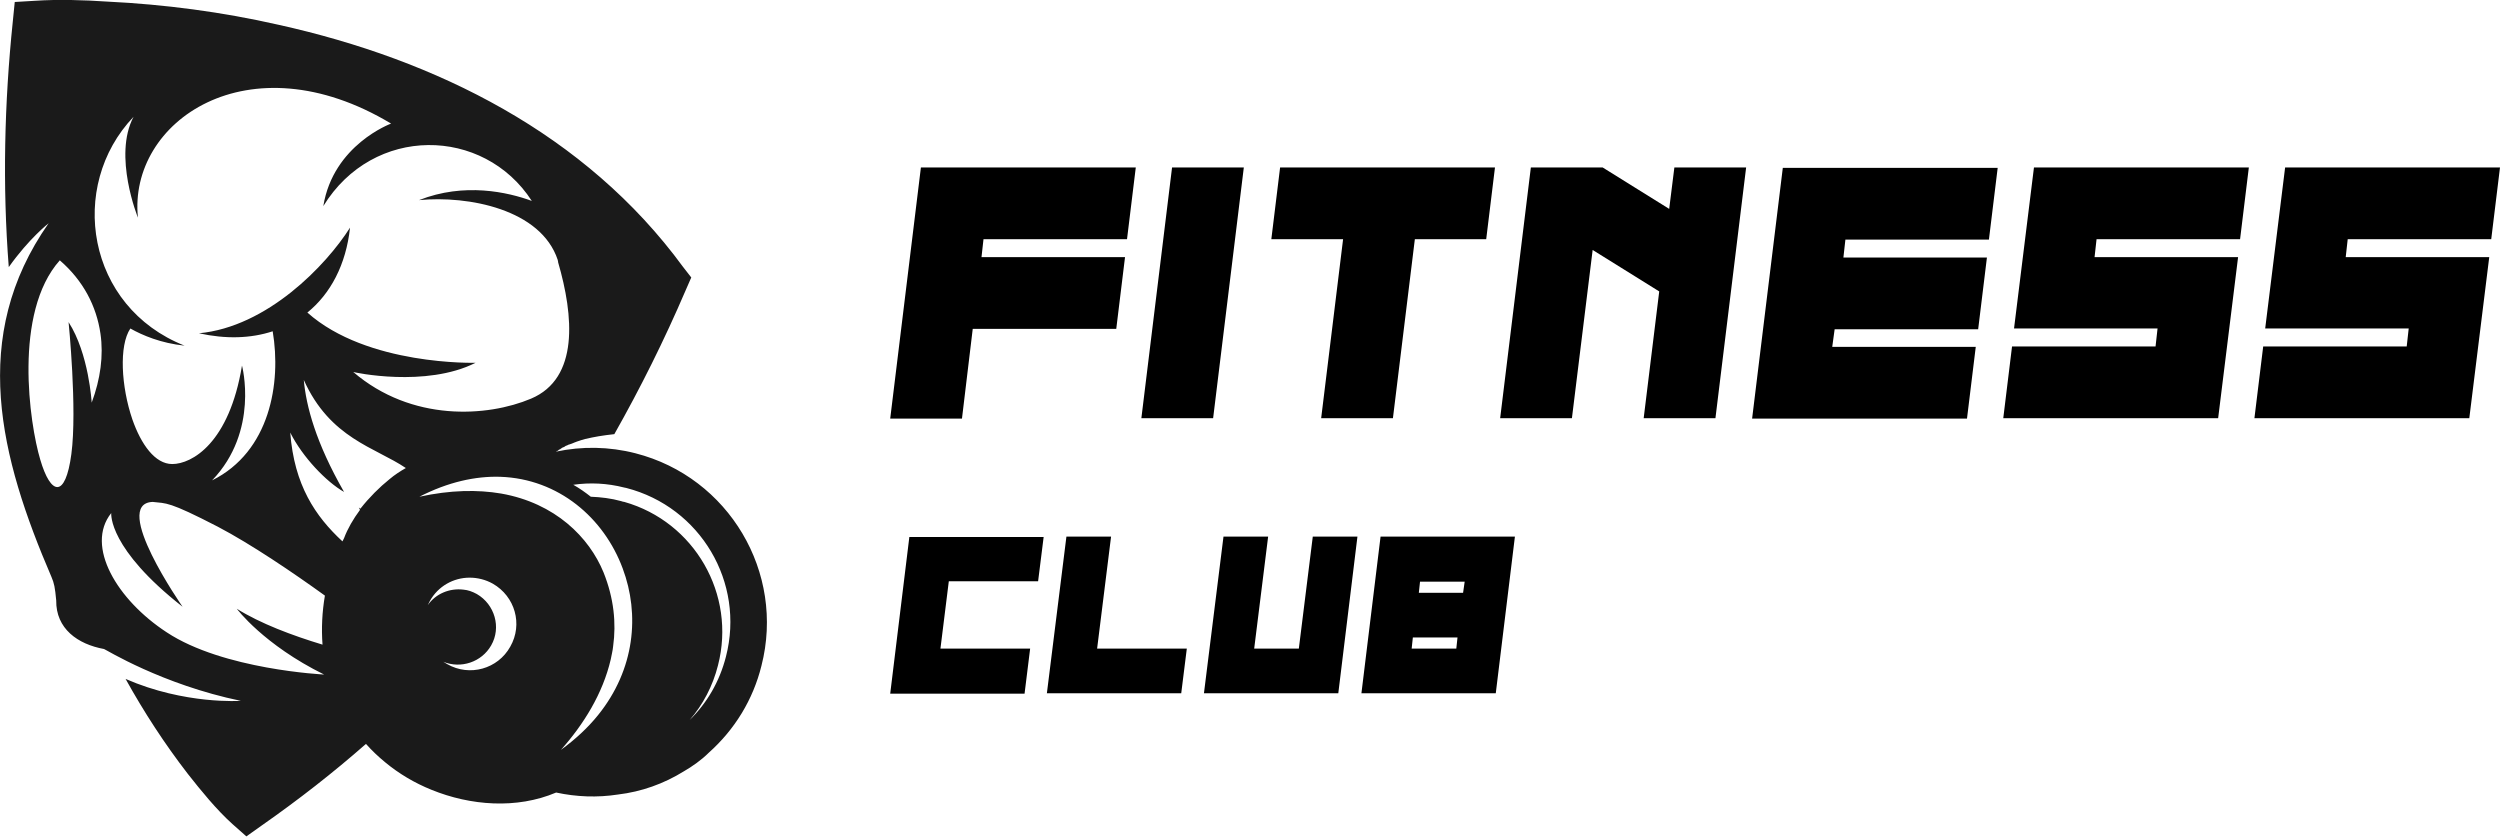 <?xml version="1.0" encoding="utf-8"?>
<!-- Generator: Adobe Illustrator 20.0.0, SVG Export Plug-In . SVG Version: 6.00 Build 0)  -->
<svg version="1.1" id="Logo" xmlns="http://www.w3.org/2000/svg" xmlns:xlink="http://www.w3.org/1999/xlink" x="0px" y="0px"
	 viewBox="0 0 627.1 209.9" style="enable-background:new 0 0 627.1 209.9;" xml:space="preserve">
<style type="text/css">
	.st0{fill-rule:evenodd;clip-rule:evenodd;fill:#1A1A1A;}
</style>
<path class="st0" d="M123.2,161.9c2.6-4.5,0.9-10.3-3.6-12.9c-1.1-0.6-2.2-1-3.4-1.1c-3.4-0.4-6.9,1-8.9,3.9l0.5-1
	c2.1-3.8,6-5.9,10-5.9c2,0,4,0.5,5.8,1.5c5.6,3.2,7.6,10.2,4.4,15.8c-3.1,5.6-10.2,7.6-15.8,4.4l-1-0.6
	C115.6,167.8,120.8,166.1,123.2,161.9 M155.8,125.7c-2.5-0.7-5.1-1-7.6-1.1c-1.4-1.1-2.8-2.1-4.4-3c4.2-0.6,8.5-0.4,12.8,0.7
	c0.2,0,0.3,0.1,0.5,0.1c18.6,4.8,29.8,23.7,25,42.3c-1.6,6.3-4.8,11.7-9.1,15.9c3.3-3.8,5.8-8.5,7.1-13.7c4.6-17.8-5.9-36-23.5-41
	C156.4,125.9,156.1,125.8,155.8,125.7z M151.4,143.6c-3.6-8.8-12.1-17.4-25.7-19.8c-5.9-1-12.7-0.9-20.5,0.8
	c7.2-3.7,14.1-5.2,20.3-5c14.6,0.5,26,10.3,30.7,23c4.3,11.5,3.1,25.3-6.2,36.8c-2.5,3.1-5.6,6-9.3,8.7c5.7-6.4,10.5-14.1,12.5-22.7
	c0.2-1.1,0.5-2.2,0.6-3.3C154.6,156.3,154,150.1,151.4,143.6z M76.2,95.3c6.6,14.7,17.9,16.9,25.6,22.1c-1.4,0.8-2.8,1.7-4.1,2.8
	c-2.5,2-5.1,4.6-7.3,7.4c-0.1-0.1-0.3-0.2-0.4-0.3c0,0,0.1,0.2,0.3,0.6c-1.7,2.3-3.1,4.7-4,7.1c-0.1,0.3-0.3,0.5-0.4,0.8
	c-6.8-6.3-12.1-14.1-13.1-27.3c3.1,6.2,9.1,12.4,13.5,14.9C79.2,111,76.8,101.9,76.2,95.3z M38.3,125.9c3.5,0.4,3.9-0.2,16.3,6.2
	c8.4,4.4,19,11.6,26.9,17.3c-0.7,4.1-0.9,8.2-0.6,12.3c-7.6-2.3-15.6-5.3-21.5-9c0,0,6.7,9,21.9,16.5c0,0-25.3-1.2-39.5-10.6
	c-12.4-8.1-20.5-21.6-13.9-29.9c0,0.3-0.7,8.9,17.9,23.5C45.8,152.2,27.7,126.3,38.3,125.9z M15,65.3c5.9,5.1,9.2,11.5,10.2,18.4
	c0.8,5.5,0,11.4-2.2,17.3c0,0-0.7-12.3-5.8-20.2c0,0,2.2,21.8,0.7,33.1c-1.5,11.3-5.2,10.3-7.8,1.4C7.4,106.3,3.3,78.4,15,65.3z
	 M139.9,65.2c0,0.2,0.1,0.3,0.1,0.5c0,0,0,0,0,0.1l0,0c3.9,13.4,5.3,29.1-6.8,34.2c-10.9,4.6-29.9,5.9-44.6-6.7
	c0.1,0.1,18.2,4,30.7-2.3c0,0-27.2,0.8-42.2-12.6l0,0c5.8-4.7,9.7-12,10.7-21.3c-6,9.5-20.8,24.9-37.9,26.5c6.8,1.5,13,1.3,18.5-0.5
	c2.2,13-0.7,30.2-15.2,37.4c11.9-12.4,7.5-28.8,7.5-28.8c-3.2,19.5-12.6,24.7-17.5,24.7c-4.3,0-7.8-4.9-10-11.2v0
	c-2.8-8.2-3.4-18.5-0.5-22.8c3,1.7,7.7,3.7,13.6,4.3h0C21.7,77,16.9,46.7,33.5,29.3c-5.2,9.8,1.1,25.3,1.1,25.3
	C32.1,30.5,62.3,9.5,98.1,31c0,0-14.5,5.3-17,20.7c12.5-20.4,40.2-20,52.3-1.3c-6-2.2-16.9-4.7-28.3-0.2
	C117.5,49,135.7,52.5,139.9,65.2L139.9,65.2z M177.8,188.8c6.5-5.8,11.1-13.3,13.2-21.8c6-23.4-8.2-47.3-31.6-53.3
	c-6.6-1.7-13.4-1.8-20-0.4l0,0l0,0l0,0l0,0l0,0l0,0l0,0l0,0l0,0l0,0l0,0l0,0l0,0l0,0l0,0l0,0l0,0l0,0l0,0l0,0l0,0l0,0l0,0l0,0l0,0
	l0,0l0,0l0,0l0.1,0l0,0l0.1-0.1l0.1-0.1l0,0l0.1,0l0,0l0,0l0.1,0l0,0l0.1-0.1l0,0l0,0l0.1-0.1l0,0l0.1-0.1l0,0l0,0l0.1,0l0,0
	l0.1-0.1l0.1,0l0,0l0.1-0.1l0,0l0,0c0.1-0.1,0.2-0.1,0.3-0.2l0,0l0.1-0.1l0.1,0l0.1-0.1l0.1,0l0.2-0.1l0.2-0.1l0,0l0,0l0.1-0.1l0,0
	l0.2-0.1l0.1,0l0.1-0.1l0.1,0c0.1-0.1,0.3-0.1,0.4-0.2l0.1,0l0.2-0.1l0.1,0c0.1,0,0.1-0.1,0.2-0.1l0.1,0l0.2-0.1l0,0l0,0
	c0.2-0.1,0.3-0.1,0.5-0.2l0,0l0.2-0.1l0.1,0l0.2-0.1l0,0c0.1,0,0.2-0.1,0.3-0.1c0.1,0,0.2-0.1,0.3-0.1l0,0c0.1,0,0.2-0.1,0.3-0.1
	l0,0c0.1,0,0.2-0.1,0.3-0.1l0,0c0.3-0.1,0.7-0.2,1-0.3l0.1,0c2-0.5,4.4-0.9,7.2-1.2c6.5-11.5,12.5-23.5,17.9-36.1l1.4-3.2l-2.1-2.7
	C146.9,33.6,109.5,15,69.8,6.2C55.7,3,41.3,1.1,26.9,0.4C21,0,14.7-0.2,8.7,0.2l-5,0.3l-0.5,5c-2.1,20.3-2.6,41-1,61.5
	c5.1-7.2,10-11,10-11C-7.8,84.5,0,114.7,12.9,144.7c0.7,1.6,0.9,2.7,1.2,5.9c-0.1,7.1,5.4,11,12,12.2c0.4,0.1,14.5,8.9,34.3,13h0
	c0,0-14,1-28.9-5.5c4.6,8.3,9.8,16.3,15.6,23.8c3.3,4.2,7.2,9,11.2,12.6l3.5,3.1l3.8-2.7c9.3-6.5,18-13.3,26.2-20.5
	c1.5,1.7,3.1,3.2,4.8,4.6c3.5,2.9,7.4,5.2,11.6,6.9c9.8,4,21.4,4.9,31.3,0.7c5.1,1.1,10.3,1.3,15.5,0.5c5.9-0.7,11.5-2.7,16.5-5.8
	C173.6,192.3,176,190.6,177.8,188.8z"/>
<g>
	<path d="M284.9,42l-2.2,18h-36l-0.5,4.5h36l-2.2,18h-36l-2.7,22.5h-18L231,42H284.9z"/>
	<path d="M304.3,104.9h-18L294,42h18L304.3,104.9z"/>
	<path d="M354.9,60l-5.5,44.9h-18l5.5-44.9h-18l2.2-18H375l-2.2,18H354.9z"/>
	<path d="M399.5,62.7l-5.2,42.2h-18l7.7-62.9h18l16.7,10.4l1.3-10.4h18l-7.7,62.9h-18l3.9-31.8L399.5,62.7z"/>
	<path d="M459.6,87h36l-2.2,18h-53.9l7.7-62.9h53.9l-2.2,18h-36l-0.5,4.5h36l-2.2,18h-36L459.6,87z"/>
	<path d="M564.1,42l-2.2,18h-36l-0.5,4.5h36l-5,40.4h-53.9l2.2-18h36l0.5-4.5h-36l5-40.4H564.1z"/>
	<path d="M627.1,42l-2.2,18h-36l-0.5,4.5h36l-5,40.4h-53.9l2.2-18h36l0.5-4.5h-36l5-40.4H627.1z"/>
	<path d="M261.8,134.6l-1.4,11.2H238l-2.1,16.9h22.5L257,174h-33.7l4.8-39.3H261.8z"/>
	<path d="M267.5,134.6h11.2l-3.5,28.1h22.5l-1.4,11.2h-33.7L267.5,134.6z"/>
	<path d="M306.9,134.6h11.2l-3.5,28.1h11.2l3.5-28.1h11.2l-4.8,39.3h-33.7L306.9,134.6z"/>
	<path d="M380,134.6l-4.8,39.3h-33.7l4.8-39.3H380z M365.6,159.9h-11.2l-0.3,2.8h11.2L365.6,159.9z M367.4,145.9h-11.2l-0.3,2.8H367
		L367.4,145.9z"/>
</g>
</svg>
